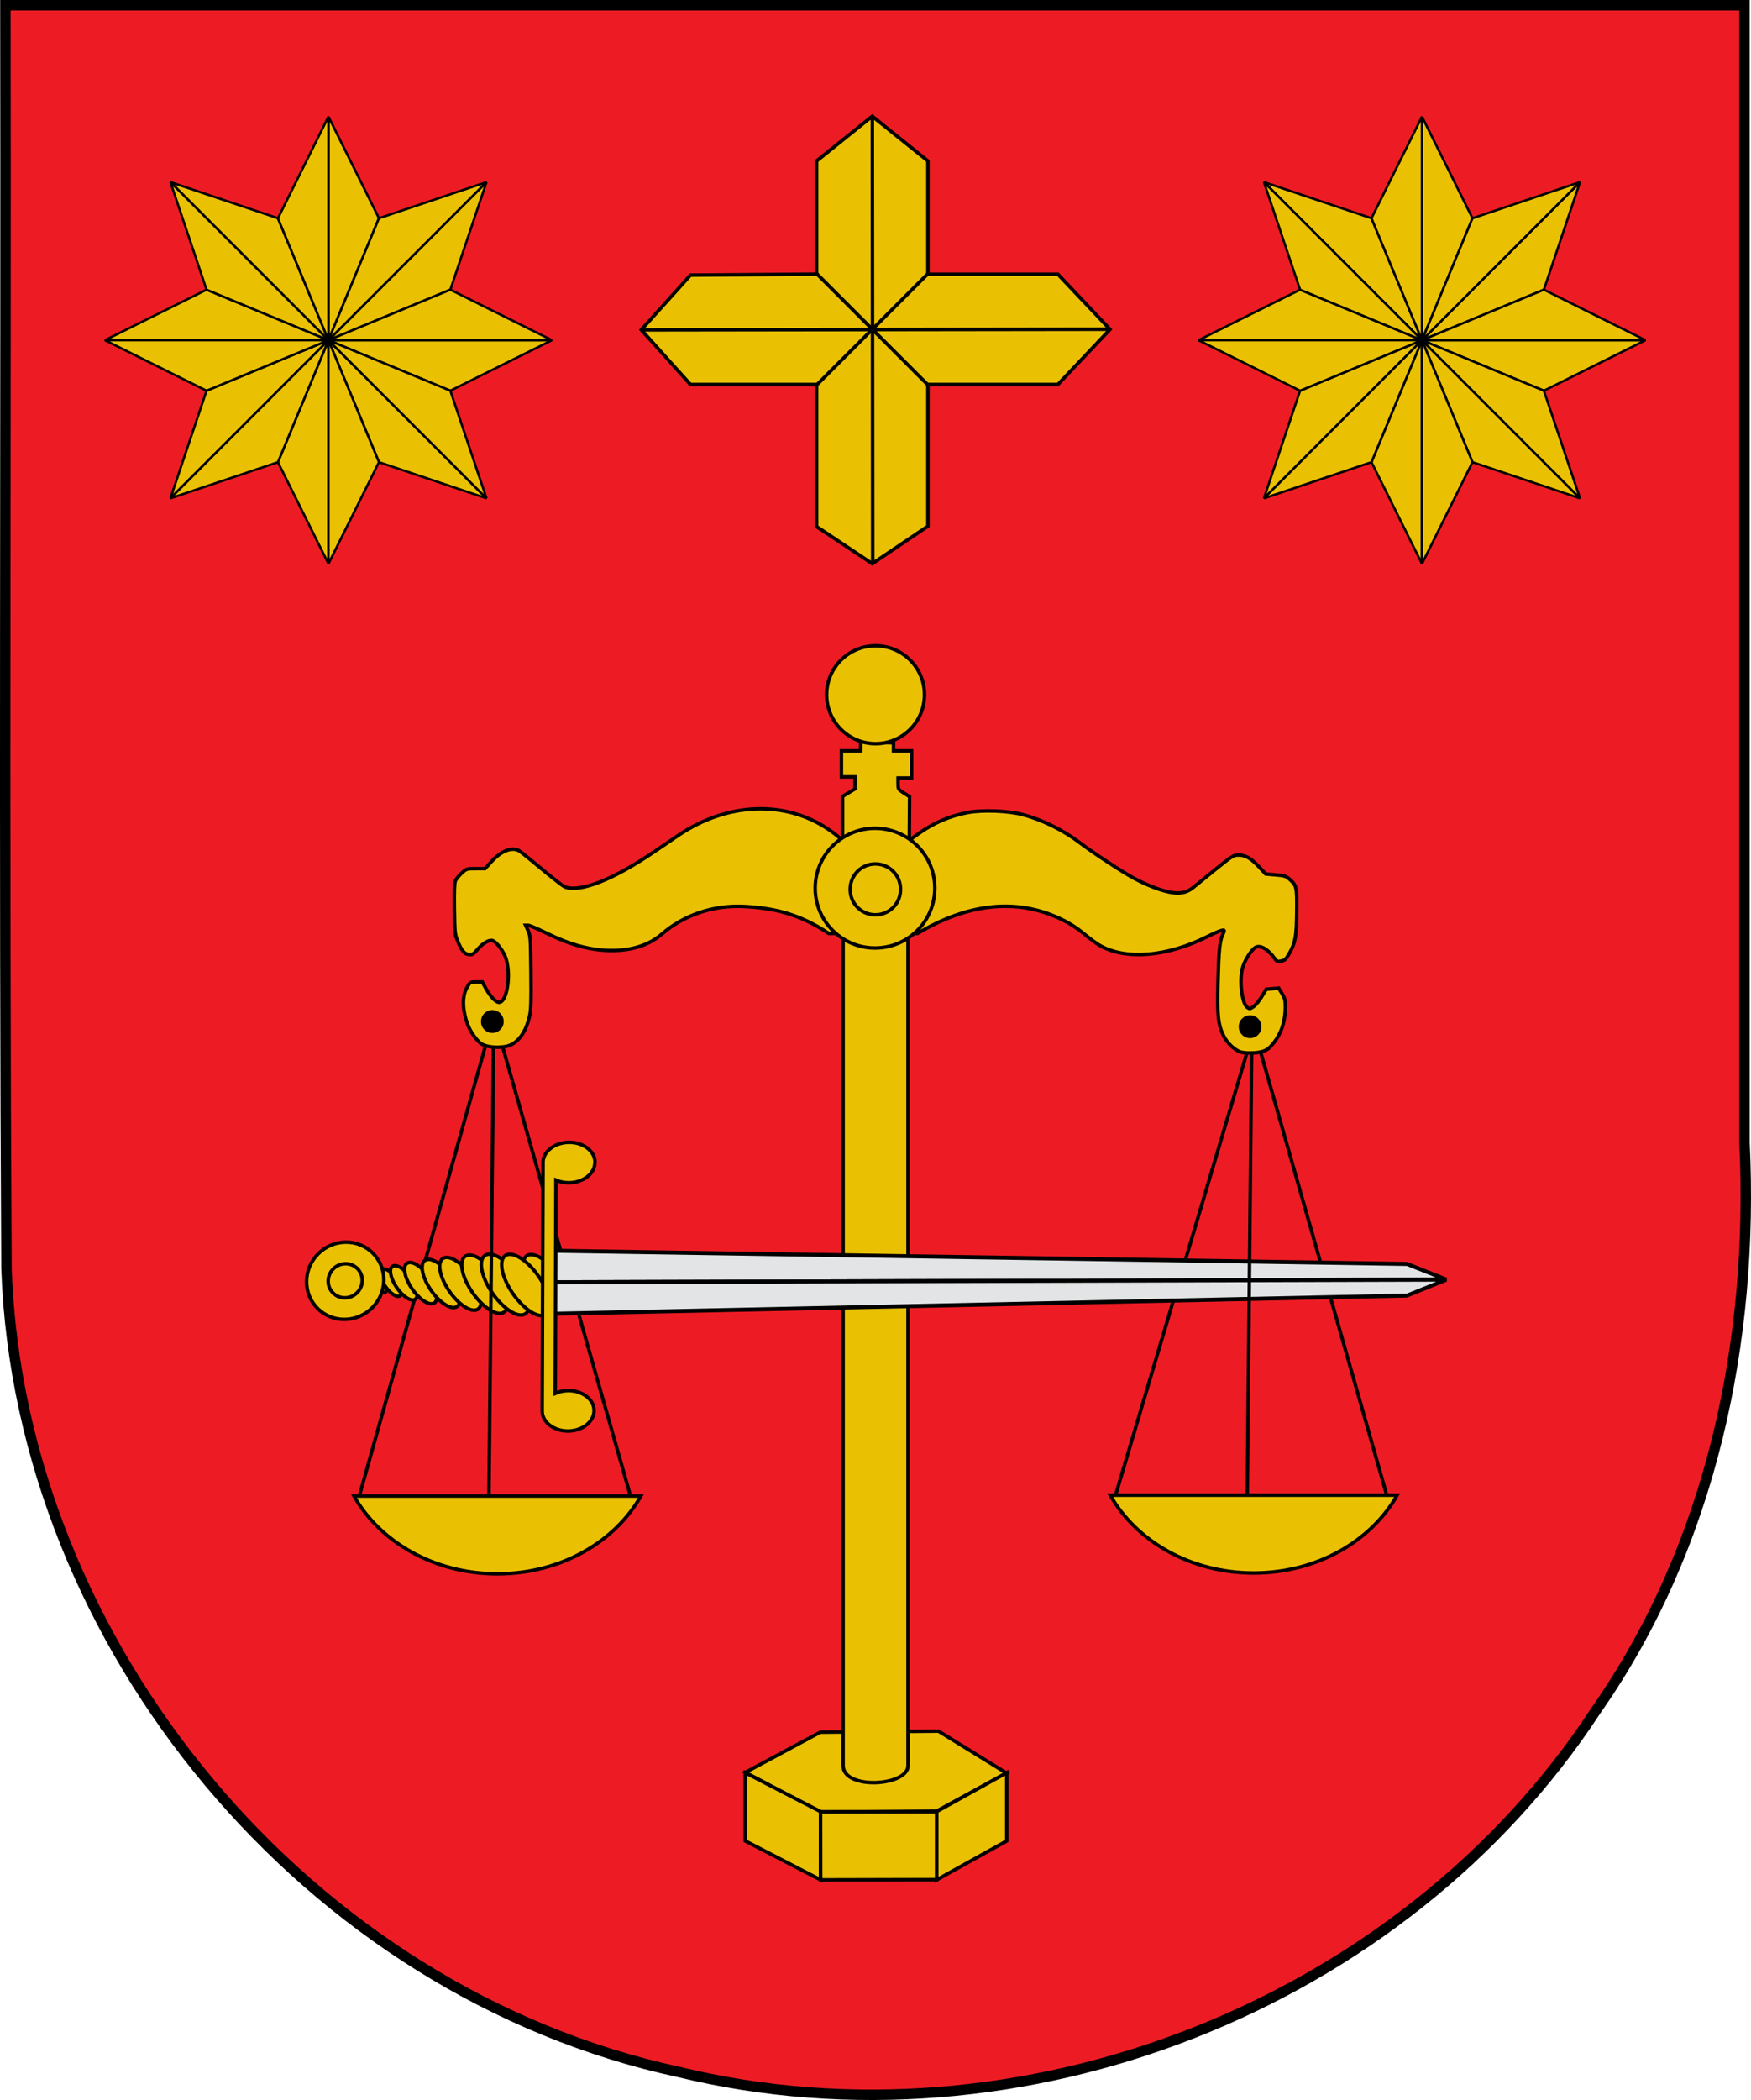 <?xml version="1.0" encoding="UTF-8" standalone="no"?>
<!-- Created with Inkscape (http://www.inkscape.org/) -->
<svg
   xmlns:dc="http://purl.org/dc/elements/1.1/"
   xmlns:cc="http://web.resource.org/cc/"
   xmlns:rdf="http://www.w3.org/1999/02/22-rdf-syntax-ns#"
   xmlns:svg="http://www.w3.org/2000/svg"
   xmlns="http://www.w3.org/2000/svg"
   xmlns:xlink="http://www.w3.org/1999/xlink"
   xmlns:sodipodi="http://sodipodi.sourceforge.net/DTD/sodipodi-0.dtd"
   xmlns:inkscape="http://www.inkscape.org/namespaces/inkscape"
   width="503"
   height="603"
   id="svg3194"
   sodipodi:version="0.32"
   inkscape:version="0.45.1"
   version="1.0"
   sodipodi:docbase="D:\Mis documentos\Mis imágenes\Banderas y Escudos\SVG"
   sodipodi:docname="Escudo de Piedramillera.svg"
   inkscape:output_extension="org.inkscape.output.svg.inkscape">
  <sodipodi:namedview
     id="base"
     pagecolor="#ffffff"
     bordercolor="#666666"
     borderopacity="1.0"
     gridtolerance="10000"
     guidetolerance="10"
     objecttolerance="10"
     inkscape:pageopacity="0.0"
     inkscape:pageshadow="2"
     inkscape:zoom="0.7835847"
     inkscape:cx="274.99985"
     inkscape:cy="380.45207"
     inkscape:document-units="px"
     inkscape:current-layer="layer5"
     inkscape:window-width="1280"
     inkscape:window-height="968"
     inkscape:window-x="-4"
     inkscape:window-y="-4"
     showguides="true"
     showgrid="false"
     inkscape:guide-bbox="true"
     height="650px"
     width="550px" />
  <defs
     id="defs3196">
    <pattern
       patternUnits="userSpaceOnUse"
       width="40"
       height="20"
       patternTransform="translate(-124.563,269.444)"
       id="pattern5422">
      <g
         style="fill:#eac102;fill-opacity:1"
         id="g5408"
         transform="translate(124.563,-269.444)">
        <path
           id="path5410"
           d="M -124.563,269.694 L -84.563,269.694 L -84.563,279.194 L -124.563,279.194 L -124.563,269.694 z "
           style="opacity:1;fill:#eac102;fill-opacity:1;fill-rule:nonzero;stroke:none;stroke-width:0.5;stroke-linecap:square;stroke-linejoin:miter;marker-start:none;stroke-miterlimit:1.5;stroke-dasharray:none;stroke-opacity:1;display:inline" />
        <path
           id="path5412"
           d="M -124.313,279.694 L -104.813,279.694 L -104.813,289.194 L -124.313,289.194 L -124.313,279.694 z "
           style="opacity:1;fill:#eac102;fill-opacity:1;fill-rule:nonzero;stroke:#000000;stroke-width:0.5;stroke-linecap:square;stroke-linejoin:miter;marker-start:none;stroke-miterlimit:1.5;stroke-dasharray:none;stroke-opacity:1;display:inline" />
        <path
           id="path5414"
           d="M -104.313,279.694 L -84.813,279.694 L -84.813,289.194 L -104.313,289.194 L -104.313,279.694 z "
           style="opacity:1;fill:#eac102;fill-opacity:1;fill-rule:nonzero;stroke:#000000;stroke-width:0.5;stroke-linecap:square;stroke-linejoin:miter;marker-start:none;stroke-miterlimit:1.5;stroke-dasharray:none;stroke-opacity:1;display:inline" />
        <path
           id="path5416"
           d="M -114.313,269.694 L -94.813,269.694 L -94.813,279.194 L -114.313,279.194 L -114.313,269.694 z "
           style="opacity:1;fill:#eac102;fill-opacity:1;fill-rule:nonzero;stroke:#000000;stroke-width:0.5;stroke-linecap:square;stroke-linejoin:miter;marker-start:none;stroke-miterlimit:1.5;stroke-dasharray:none;stroke-opacity:1;display:inline" />
        <path
           id="path5418"
           d="M -84.813,279.194 C -87.98,279.194 -91.147,279.194 -94.313,279.194 C -94.313,276.028 -94.313,272.861 -94.313,269.694 C -91.147,269.694 -87.98,269.694 -84.813,269.694"
           style="opacity:1;fill:#eac102;fill-opacity:1;fill-rule:nonzero;stroke:#000000;stroke-width:0.5;stroke-linecap:square;stroke-linejoin:miter;marker-start:none;stroke-miterlimit:1.5;stroke-dasharray:none;stroke-opacity:1;display:inline" />
        <path
           sodipodi:nodetypes="cccc"
           id="path5420"
           d="M -124.313,269.694 L -114.813,269.694 L -114.813,279.194 L -124.313,279.194"
           style="opacity:1;fill:#eac102;fill-opacity:1;fill-rule:nonzero;stroke:#000000;stroke-width:0.5;stroke-linecap:square;stroke-linejoin:miter;marker-start:none;stroke-miterlimit:1.5;stroke-dasharray:none;stroke-opacity:1;display:inline" />
      </g>
    </pattern>
    <pattern
       inkscape:collect="always"
       xlink:href="#pattern24472"
       id="pattern24485"
       patternTransform="matrix(0.675,0,0,1,3.1640625e-5,-2.8710938e-5)" />
    <pattern
       patternUnits="userSpaceOnUse"
       width="65.215"
       height="13.437"
       patternTransform="translate(-933.825,889.866)"
       id="pattern18333">
      <g
         style="fill:#c8c4b7;fill-opacity:1"
         id="g18321"
         transform="matrix(0.688,0,0,0.332,499.878,-497.242)">
        <rect
           style="fill:#c8c4b7;fill-opacity:1;fill-rule:evenodd;stroke:none;stroke-width:0.978;stroke-miterlimit:4;stroke-dasharray:none;stroke-opacity:1"
           id="rect18323"
           width="94.812"
           height="40.505"
           x="-726.738"
           y="1498.863"
           ry="0.193" />
        <g
           style="fill:#c8c4b7;fill-opacity:1"
           transform="matrix(0.248,0,0,0.248,-375.148,1126.891)"
           id="g18325">
          <rect
             ry="0.221"
             y="1505.757"
             x="-1418.737"
             height="78.198"
             width="189.91"
             id="rect18327"
             style="fill:#c8c4b7;fill-opacity:1;fill-rule:evenodd;stroke:#000000;stroke-width:1;stroke-miterlimit:4;stroke-dasharray:none;stroke-opacity:1" />
          <rect
             ry="0.221"
             y="1505.757"
             x="-1228.828"
             height="78.198"
             width="189.91"
             id="rect18329"
             style="fill:#c8c4b7;fill-opacity:1;fill-rule:evenodd;stroke:#000000;stroke-width:1;stroke-miterlimit:4;stroke-dasharray:none;stroke-opacity:1" />
          <rect
             ry="0.221"
             y="1583.955"
             x="-1323.783"
             height="78.198"
             width="189.91"
             id="rect18331"
             style="fill:#c8c4b7;fill-opacity:1;fill-rule:evenodd;stroke:#000000;stroke-width:1;stroke-miterlimit:4;stroke-dasharray:none;stroke-opacity:1" />
        </g>
      </g>
    </pattern>
    <linearGradient
       id="linearGradient4476">
      <stop
         offset="0"
         style="stop-color:#403800;stop-opacity:1;"
         id="stop4478" />
      <stop
         offset="0.5"
         style="stop-color:#c8af00;stop-opacity:1;"
         id="stop3321" />
      <stop
         offset="1"
         style="stop-color:#403900;stop-opacity:1;"
         id="stop4480" />
    </linearGradient>
    <clipPath
       id="id39">
      <path
         d="M 14684500,13624900 C 14684500,13624900 14440720,14050650 14009580,14218200 C 13578450,14385830 13448790,14437740 12880410,14310160 C 12312110,14182620 12296220,14073300 12079230,14058780 C 11862280,14044290 11832040,14013830 11832040,14013830 L 11838070,13976660 C 12328090,13650420 12854820,13458600 13444350,13353540 C 13834380,13284010 14126160,13534440 14489650,13581370 C 14600110,13595630 14684500,13624900 14684500,13624900 z "
         id="path19701" />
    </clipPath>
    <clipPath
       id="id38">
      <path
         d="M 14684500,13624900 C 14684500,13624900 14440720,14050650 14009580,14218200 C 13578450,14385830 13448790,14437740 12880410,14310160 C 12312110,14182620 12296220,14073300 12079230,14058780 C 11862280,14044290 11832040,14013830 11832040,14013830 L 11838070,13976660 C 12328090,13650420 12854820,13458600 13444350,13353540 C 13834380,13284010 14126160,13534440 14489650,13581370 C 14600110,13595630 14684500,13624900 14684500,13624900 z "
         id="path19698" />
    </clipPath>
    <clipPath
       id="id37">
      <path
         d="M 14450300,12388500 C 14777910,12129250 15496290,12313860 15884390,12180350 C 16009310,12137370 16190630,12078500 16190630,12078500 C 16190630,12078500 16156820,12468470 15828080,12812580 C 15499350,13156730 15153600,13414340 14723540,13482840 C 14293530,13551290 14137590,13458470 13893930,13458990 C 13650320,13459510 13127480,13474290 13127480,13474290 C 13144150,13345330 13482450,13186080 13567310,13087330 C 13811740,12802780 14155940,12621440 14450300,12388500 z "
         id="path19695" />
    </clipPath>
    <clipPath
       id="id36">
      <path
         d="M 14450300,12388500 C 14777910,12129250 15496290,12313860 15884390,12180350 C 16009310,12137370 16190630,12078500 16190630,12078500 C 16190630,12078500 16156820,12468470 15828080,12812580 C 15499350,13156730 15153600,13414340 14723540,13482840 C 14293530,13551290 14137590,13458470 13893930,13458990 C 13650320,13459510 13127480,13474290 13127480,13474290 C 13144150,13345330 13482450,13186080 13567310,13087330 C 13811740,12802780 14155940,12621440 14450300,12388500 z "
         id="path19692" />
    </clipPath>
    <clipPath
       id="id35">
      <path
         d="M 13692900,11728500 C 13692900,11728500 13262030,11754150 12961940,12027490 C 12661940,12300740 12570400,12382340 12449910,12878270 C 12329290,13374200 12409330,13429240 12336400,13605210 C 12263340,13781180 12303490,14017820 12303490,14017820 L 12492950,13824450 L 12673490,13615910 C 12673490,13615910 13309290,12963220 13424310,12807880 C 13630960,12528660 13546910,12202080 13651370,11898400 C 13683120,11806100 13692900,11728500 13692900,11728500 z "
         id="path19689" />
    </clipPath>
    <clipPath
       id="id34">
      <path
         d="M 13692900,11728500 C 13692900,11728500 13262030,11754150 12961940,12027490 C 12661940,12300740 12570400,12382340 12449910,12878270 C 12329290,13374200 12409330,13429240 12336400,13605210 C 12263340,13781180 12303490,14017820 12303490,14017820 L 12492950,13824450 L 12673490,13615910 C 12673490,13615910 13309290,12963220 13424310,12807880 C 13630960,12528660 13546910,12202080 13651370,11898400 C 13683120,11806100 13692900,11728500 13692900,11728500 z "
         id="path19686" />
    </clipPath>
    <clipPath
       id="id33">
      <path
         d="M 11216900,2958840 C 11216900,2958840 11343980,2922570 11470720,2751590 C 11597370,2580690 11761590,2407690 11989340,2333050 C 12217190,2258330 12359520,2228420 12624060,2249950 C 12888740,2271600 13084060,2246040 13084060,2246040 C 13084060,2246040 13025130,2293050 12895460,2489590 C 12765750,2686230 12500860,2897690 12228470,2989350 C 11955960,3081180 11770760,3066050 11585440,3050970 C 11400280,3035930 11216900,2958840 11216900,2958840 z "
         id="path19683" />
    </clipPath>
    <clipPath
       id="id32">
      <path
         d="M 11216900,2958840 C 11216900,2958840 11343980,2922570 11470720,2751590 C 11597370,2580690 11761590,2407690 11989340,2333050 C 12217190,2258330 12359520,2228420 12624060,2249950 C 12888740,2271600 13084060,2246040 13084060,2246040 C 13084060,2246040 13025130,2293050 12895460,2489590 C 12765750,2686230 12500860,2897690 12228470,2989350 C 11955960,3081180 11770760,3066050 11585440,3050970 C 11400280,3035930 11216900,2958840 11216900,2958840 z "
         id="path19680" />
    </clipPath>
    <clipPath
       id="id31">
      <path
         d="M 10942800,1832570 C 10942800,1832570 11069800,1869180 11268180,1791660 C 11466510,1713970 11697890,1654540 11930600,1711950 C 12163220,1769490 12299740,1819680 12512420,1978200 C 12725140,2136760 12904130,2218660 12904130,2218660 C 12904130,2218660 12829220,2227260 12614640,2325020 C 12400070,2422860 12062930,2461490 11783310,2394760 C 11503690,2328020 11354850,2216990 11205970,2106080 C 11057000,1995130 10942800,1832570 10942800,1832570 z "
         id="path19677" />
    </clipPath>
    <clipPath
       id="id30">
      <path
         d="M 10942800,1832570 C 10942800,1832570 11069800,1869180 11268180,1791660 C 11466510,1713970 11697890,1654540 11930600,1711950 C 12163220,1769490 12299740,1819680 12512420,1978200 C 12725140,2136760 12904130,2218660 12904130,2218660 C 12904130,2218660 12829220,2227260 12614640,2325020 C 12400070,2422860 12062930,2461490 11783310,2394760 C 11503690,2328020 11354850,2216990 11205970,2106080 C 11057000,1995130 10942800,1832570 10942800,1832570 z "
         id="path19674" />
    </clipPath>
    <clipPath
       id="id29">
      <path
         d="M 16131400,10733900 C 16493300,10524930 17177130,10811850 17580570,10736090 C 17710360,10711680 17898400,10679760 17898400,10679760 C 17898400,10679760 17808020,11060650 17432590,11353410 C 17057160,11646220 16677510,11850890 16242070,11856220 C 15806670,11861540 15665890,11747070 15424780,11712220 C 15183670,11677330 14841280,11936100 14841280,11936100 C 14876600,11810920 15057490,11382460 15155800,11297120 C 15439210,11051070 15806200,10921640 16131400,10733900 z "
         id="path19671" />
    </clipPath>
    <clipPath
       id="id28">
      <path
         d="M 16131400,10733900 C 16493300,10524930 17177130,10811850 17580570,10736090 C 17710360,10711680 17898400,10679760 17898400,10679760 C 17898400,10679760 17808020,11060650 17432590,11353410 C 17057160,11646220 16677510,11850890 16242070,11856220 C 15806670,11861540 15665890,11747070 15424780,11712220 C 15183670,11677330 14841280,11936100 14841280,11936100 C 14876600,11810920 15057490,11382460 15155800,11297120 C 15439210,11051070 15806200,10921640 16131400,10733900 z "
         id="path19668" />
    </clipPath>
    <clipPath
       id="id27">
      <path
         d="M 17887700,5978240 C 17887700,5978240 17888990,6904050 17620740,7339640 C 17352490,7775200 16983390,8024940 16713930,8236960 C 16444560,8448980 16244120,8612140 16244120,8612140 C 16244120,8612140 16218270,8082830 16362410,7610700 C 16506600,7138580 16710270,6943840 16986750,6740500 C 17263230,6537200 17467730,6334510 17588950,6243110 C 17710130,6151750 17887700,5978240 17887700,5978240 z "
         id="path19665" />
    </clipPath>
    <clipPath
       id="id26">
      <path
         d="M 17887700,5978240 C 17887700,5978240 17888990,6904050 17620740,7339640 C 17352490,7775200 16983390,8024940 16713930,8236960 C 16444560,8448980 16244120,8612140 16244120,8612140 C 16244120,8612140 16218270,8082830 16362410,7610700 C 16506600,7138580 16710270,6943840 16986750,6740500 C 17263230,6537200 17467730,6334510 17588950,6243110 C 17710130,6151750 17887700,5978240 17887700,5978240 z "
         id="path19662" />
    </clipPath>
    <clipPath
       id="id25">
      <path
         d="M 16911800,4552070 C 17345390,5195780 17459330,5991940 16999470,6647940 C 16741120,7016330 16428070,7174810 16365090,7270590 C 16302070,7366330 16252780,7413080 16252780,7413080 C 16252780,7413080 16069270,6920800 16119500,6571450 C 16169690,6222050 16299440,5856280 16466840,5457210 C 16634290,5058180 16733030,4904090 16787780,4768690 C 16842570,4633240 16911800,4552070 16911800,4552070 z "
         id="path19659" />
    </clipPath>
    <clipPath
       id="id24">
      <path
         d="M 16911800,4552070 C 17345390,5195780 17459330,5991940 16999470,6647940 C 16741120,7016330 16428070,7174810 16365090,7270590 C 16302070,7366330 16252780,7413080 16252780,7413080 C 16252780,7413080 16069270,6920800 16119500,6571450 C 16169690,6222050 16299440,5856280 16466840,5457210 C 16634290,5058180 16733030,4904090 16787780,4768690 C 16842570,4633240 16911800,4552070 16911800,4552070 z "
         id="path19656" />
    </clipPath>
    <clipPath
       id="id23">
      <path
         d="M 13618500,13165000 C 13618500,13165000 13805810,12765500 13672690,12491780 C 13539580,12218050 13341760,12063480 13349470,11467820 C 13357180,10870650 13447350,10464360 13763330,9899680 C 13842900,10347570 14249000,10667060 14353770,11133760 C 14426910,11459480 14354710,11848070 14303060,12103190 C 14251450,12358270 14197480,12646940 14197480,12646940 L 14020120,12926900 L 13761260,13161740 L 13618500,13165000 z "
         id="path19653" />
    </clipPath>
    <clipPath
       id="id22">
      <path
         d="M 13618500,13165000 C 13618500,13165000 13805810,12765500 13672690,12491780 C 13539580,12218050 13341760,12063480 13349470,11467820 C 13357180,10870650 13447350,10464360 13763330,9899680 C 13842900,10347570 14249000,10667060 14353770,11133760 C 14426910,11459480 14354710,11848070 14303060,12103190 C 14251450,12358270 14197480,12646940 14197480,12646940 L 14020120,12926900 L 13761260,13161740 L 13618500,13165000 z "
         id="path19650" />
    </clipPath>
    <clipPath
       id="id21">
      <path
         d="M 14636800,8617900 C 14636800,8617900 14385650,9019550 14363250,9378490 C 14340890,9737470 14358680,10016090 14444370,10272150 C 14638910,10853640 14843450,11133980 14920430,11806220 L 15473780,10842030 C 15577120,10440810 15364140,9664670 15147630,9293150 C 14931200,8921620 14636800,8617900 14636800,8617900 z "
         id="path19647" />
    </clipPath>
    <clipPath
       id="id20">
      <path
         d="M 14636800,8617900 C 14636800,8617900 14385650,9019550 14363250,9378490 C 14340890,9737470 14358680,10016090 14444370,10272150 C 14638910,10853640 14843450,11133980 14920430,11806220 L 15473780,10842030 C 15577120,10440810 15364140,9664670 15147630,9293150 C 14931200,8921620 14636800,8617900 14636800,8617900 z "
         id="path19644" />
    </clipPath>
    <clipPath
       id="id19">
      <path
         d="M 16890700,8377910 C 17051130,8942290 17125050,9845500 16795330,10364410 C 16616980,10645140 16241680,11040220 16241680,11040220 L 15958610,11235260 L 15003810,11419950 C 15003810,11419950 15606050,10073760 15963870,9583720 C 16246550,9196630 16555640,8723440 16890700,8377910 z "
         id="path19641" />
    </clipPath>
    <clipPath
       id="id18">
      <path
         d="M 16890700,8377910 C 17051130,8942290 17125050,9845500 16795330,10364410 C 16616980,10645140 16241680,11040220 16241680,11040220 L 15958610,11235260 L 15003810,11419950 C 15003810,11419950 15606050,10073760 15963870,9583720 C 16246550,9196630 16555640,8723440 16890700,8377910 z "
         id="path19638" />
    </clipPath>
    <clipPath
       id="id17">
      <path
         d="M 14817100,7359190 C 14817100,7359190 14642160,7744560 14622560,8108780 C 14602910,8472960 14617520,8681280 14798320,8973570 C 14979160,9265900 15078200,9394690 15304230,9636270 C 15530230,9877810 15634050,10047200 15634050,10047200 C 15634050,10047200 15922410,9912400 15899710,9442510 C 15877050,8972580 15772410,8747930 15509160,8323420 C 15245990,7899000 15032280,7786500 14933280,7657670 C 14834250,7528890 14817100,7359190 14817100,7359190 z "
         id="path19635" />
    </clipPath>
    <clipPath
       id="id16">
      <path
         d="M 14817100,7359190 C 14817100,7359190 14642160,7744560 14622560,8108780 C 14602910,8472960 14617520,8681280 14798320,8973570 C 14979160,9265900 15078200,9394690 15304230,9636270 C 15530230,9877810 15634050,10047200 15634050,10047200 C 15634050,10047200 15922410,9912400 15899710,9442510 C 15877050,8972580 15772410,8747930 15509160,8323420 C 15245990,7899000 15032280,7786500 14933280,7657670 C 14834250,7528890 14817100,7359190 14817100,7359190 z "
         id="path19632" />
    </clipPath>
    <clipPath
       id="id15">
      <path
         d="M 14778300,5948840 C 14778300,5948840 14744050,6582620 14863040,6978300 C 14982060,7373980 15020010,7603400 15258890,7816880 C 15497670,8030360 15592570,8094900 15840580,8240620 C 16088580,8386290 16176460,8311900 16311900,8459600 C 16447340,8607330 16408400,8576220 16408400,8576220 C 16408400,8576220 16456260,8159920 16268950,7694580 C 16081650,7229290 16018230,6996390 15541050,6629930 C 15063870,6263480 14778300,5948840 14778300,5948840 z "
         id="path19629" />
    </clipPath>
    <clipPath
       id="id14">
      <path
         d="M 14778300,5948840 C 14778300,5948840 14744050,6582620 14863040,6978300 C 14982060,7373980 15020010,7603400 15258890,7816880 C 15497670,8030360 15592570,8094900 15840580,8240620 C 16088580,8386290 16176460,8311900 16311900,8459600 C 16447340,8607330 16408400,8576220 16408400,8576220 C 16408400,8576220 16456260,8159920 16268950,7694580 C 16081650,7229290 16018230,6996390 15541050,6629930 C 15063870,6263480 14778300,5948840 14778300,5948840 z "
         id="path19626" />
    </clipPath>
    <clipPath
       id="id13">
      <path
         d="M 15415100,2266750 C 15415100,2266750 15072500,3067250 15040750,3598120 C 15009000,4128940 15121780,4606430 15384170,5019470 C 15646520,5432590 15990630,5524080 16064380,5797370 C 16138090,6070620 16184830,6344820 16184830,6344820 C 16184830,6344820 16436200,5568890 16450110,4989950 C 16464070,4411040 16475700,4097140 16285080,3557340 C 16094500,3017540 15910080,2839770 15741730,2656110 C 15573330,2472360 15415100,2266750 15415100,2266750 z "
         id="path19623" />
    </clipPath>
    <clipPath
       id="id12">
      <path
         d="M 15415100,2266750 C 15415100,2266750 15072500,3067250 15040750,3598120 C 15009000,4128940 15121780,4606430 15384170,5019470 C 15646520,5432590 15990630,5524080 16064380,5797370 C 16138090,6070620 16184830,6344820 16184830,6344820 C 16184830,6344820 16436200,5568890 16450110,4989950 C 16464070,4411040 16475700,4097140 16285080,3557340 C 16094500,3017540 15910080,2839770 15741730,2656110 C 15573330,2472360 15415100,2266750 15415100,2266750 z "
         id="path19620" />
    </clipPath>
    <clipPath
       id="id11">
      <path
         d="M 12394500,3395680 C 12394500,3395680 12811850,3944420 13034430,4022580 C 13256980,4100790 13528460,4187810 13791840,4105950 C 14055180,4024090 14274840,3982840 14458190,3975320 C 14641440,3967880 14933340,4076680 14933340,4076680 C 14933340,4076680 14623180,3565160 14279880,3435210 C 13444760,3119120 13136060,3552010 12394500,3395680 z "
         id="path19617" />
    </clipPath>
    <clipPath
       id="id10">
      <path
         d="M 12394500,3395680 C 12394500,3395680 12811850,3944420 13034430,4022580 C 13256980,4100790 13528460,4187810 13791840,4105950 C 14055180,4024090 14274840,3982840 14458190,3975320 C 14641440,3967880 14933340,4076680 14933340,4076680 C 14933340,4076680 14623180,3565160 14279880,3435210 C 13444760,3119120 13136060,3552010 12394500,3395680 z "
         id="path19614" />
    </clipPath>
    <clipPath
       id="id9">
      <path
         d="M 13855800,1063560 C 13855800,1063560 14144730,1236390 14395840,1520260 C 14646900,1804080 15009320,2125850 14902180,2599900 C 14794960,3074000 14653620,3080320 14614760,3339730 C 14575910,3599150 14626830,3770220 14626830,3770220 C 14626830,3770220 14383000,3523520 14206080,3269900 C 14029190,3016290 13814960,2784680 13855160,2317540 C 13895350,1850360 13925940,1717060 13919990,1487000 C 13914050,1256930 13855800,1063560 13855800,1063560 z "
         id="path19611" />
    </clipPath>
    <clipPath
       id="id8">
      <path
         d="M 13855800,1063560 C 13855800,1063560 14144730,1236390 14395840,1520260 C 14646900,1804080 15009320,2125850 14902180,2599900 C 14794960,3074000 14653620,3080320 14614760,3339730 C 14575910,3599150 14626830,3770220 14626830,3770220 C 14626830,3770220 14383000,3523520 14206080,3269900 C 14029190,3016290 13814960,2784680 13855160,2317540 C 13895350,1850360 13925940,1717060 13919990,1487000 C 13914050,1256930 13855800,1063560 13855800,1063560 z "
         id="path19608" />
    </clipPath>
    <clipPath
       id="id7">
      <path
         d="M 12245000,694180 C 12245000,694180 12263490,790010 12381440,894380 C 12499470,998800 12616520,1131070 12656750,1303380 C 12696940,1475740 12709610,1582390 12676310,1775590 C 12642970,1968740 12649000,2114030 12649000,2114030 C 12649000,2114030 12618150,2067620 12481420,1959330 C 12344650,1851050 12205760,1642340 12155920,1435950 C 12106030,1229640 12129340,1094410 12152690,959180 C 12176040,823950 12245000,694180 12245000,694180 z "
         id="path19605" />
    </clipPath>
    <clipPath
       id="id6">
      <path
         d="M 12245000,694180 C 12245000,694180 12263490,790010 12381440,894380 C 12499470,998800 12616520,1131070 12656750,1303380 C 12696940,1475740 12709610,1582390 12676310,1775590 C 12642970,1968740 12649000,2114030 12649000,2114030 C 12649000,2114030 12618150,2067620 12481420,1959330 C 12344650,1851050 12205760,1642340 12155920,1435950 C 12106030,1229640 12129340,1094410 12152690,959180 C 12176040,823950 12245000,694180 12245000,694180 z "
         id="path19602" />
    </clipPath>
    <clipPath
       id="id5">
      <path
         d="M 13581500,896020 C 13581500,896020 13507750,1005420 13521230,1217530 C 13534760,1429720 13520850,1667650 13394930,1871110 C 13269010,2074540 13179400,2188840 12963110,2342420 C 12746770,2496000 12613910,2641020 12613910,2641020 C 12613910,2641020 12628560,2567290 12600770,2333610 C 12572990,2099930 12639030,1767900 12788160,1522660 C 12937260,1277430 13088640,1169960 13240060,1062440 C 13391520,954890 13581500,896020 13581500,896020 z "
         id="path19599" />
    </clipPath>
    <clipPath
       id="id4">
      <path
         d="M 13581500,896020 C 13581500,896020 13507750,1005420 13521230,1217530 C 13534760,1429720 13520850,1667650 13394930,1871110 C 13269010,2074540 13179400,2188840 12963110,2342420 C 12746770,2496000 12613910,2641020 12613910,2641020 C 12613910,2641020 12628560,2567290 12600770,2333610 C 12572990,2099930 12639030,1767900 12788160,1522660 C 12937260,1277430 13088640,1169960 13240060,1062440 C 13391520,954890 13581500,896020 13581500,896020 z "
         id="path19596" />
    </clipPath>
    <clipPath
       id="id3">
      <path
         d="M 17905000,7712850 C 18073520,8364410 17965740,9360050 17380990,9792250 C 17019130,10059750 16677260,10107020 16376780,10183810 C 16076350,10260640 15880690,10357280 15880690,10357280 C 15880690,10357280 15826240,10281910 15860480,10024640 C 15894730,9767370 16336720,9229590 16750100,8823770 C 17163530,8417910 17586690,8075310 17705930,7942530 C 17825130,7809750 17905000,7712850 17905000,7712850 z "
         id="path19593" />
    </clipPath>
    <clipPath
       id="id2">
      <path
         d="M 17905000,7712850 C 18073520,8364410 17965740,9360050 17380990,9792250 C 17019130,10059750 16677260,10107020 16376780,10183810 C 16076350,10260640 15880690,10357280 15880690,10357280 C 15880690,10357280 15826240,10281910 15860480,10024640 C 15894730,9767370 16336720,9229590 16750100,8823770 C 17163530,8417910 17586690,8075310 17705930,7942530 C 17825130,7809750 17905000,7712850 17905000,7712850 z "
         id="path19590" />
    </clipPath>
    <clipPath
       id="id1">
      <path
         d="M 14186300,5152250 C 14186300,5152250 14378820,5683670 14655820,5960100 C 14932770,6236530 15134550,6393980 15317940,6457620 C 15501320,6521220 15561370,6529000 15786290,6564360 C 16011200,6599730 16324300,6799880 16324300,6799880 C 16324300,6799880 16231080,6355950 16039160,6146210 C 15847240,5936430 15696860,5756210 15255950,5542640 C 14815080,5329070 14716770,5332170 14507150,5292460 C 14297530,5252800 14186300,5152250 14186300,5152250 z "
         id="path19587" />
    </clipPath>
    <clipPath
       id="id0">
      <path
         d="M 14186300,5152250 C 14186300,5152250 14378820,5683670 14655820,5960100 C 14932770,6236530 15134550,6393980 15317940,6457620 C 15501320,6521220 15561370,6529000 15786290,6564360 C 16011200,6599730 16324300,6799880 16324300,6799880 C 16324300,6799880 16231080,6355950 16039160,6146210 C 15847240,5936430 15696860,5756210 15255950,5542640 C 14815080,5329070 14716770,5332170 14507150,5292460 C 14297530,5252800 14186300,5152250 14186300,5152250 z "
         id="path19584" />
    </clipPath>
    <linearGradient
       id="linearGradient8135">
      <stop
         offset="0"
         style="stop-color:#5d070b;stop-opacity:1;"
         id="stop8137" />
      <stop
         offset="0.5"
         style="stop-color:#ed1c24;stop-opacity:1;"
         id="stop8139" />
      <stop
         offset="1"
         style="stop-color:#5d070a;stop-opacity:1;"
         id="stop8141" />
    </linearGradient>
    <linearGradient
       id="linearGradient2401"
       gradientUnits="userSpaceOnUse"
       inkscape:collect="always"
       x1="-418.389"
       x2="-136.183"
       xlink:href="#linearGradient8135"
       gradientTransform="matrix(1.177,0,0,1.177,657.882,-479.552)"
       y1="700.106"
       y2="700.106" />
    <pattern
       patternUnits="userSpaceOnUse"
       width="74.758"
       height="13.263"
       patternTransform="matrix(0.675,0,0,1,-1429.367,1060.852)"
       id="pattern24472">
      <g
         style="fill:#e3e4e5;fill-opacity:1"
         id="g23491"
         transform="matrix(0.788,0,0,0.327,573.019,-490.782)">
        <rect
           style="fill:#e3e4e5;fill-opacity:1;fill-rule:evenodd;stroke:none;stroke-width:0.978;stroke-miterlimit:4;stroke-dasharray:none;stroke-opacity:1"
           id="rect23493"
           width="94.812"
           height="40.505"
           x="-726.738"
           y="1498.863"
           ry="0.193" />
        <g
           style="fill:#e3e4e5;fill-opacity:1"
           transform="matrix(0.248,0,0,0.248,-375.148,1126.891)"
           id="g23495">
          <rect
             ry="0.221"
             y="1505.757"
             x="-1418.737"
             height="78.198"
             width="189.91"
             id="rect23497"
             style="fill:#e3e4e5;fill-opacity:1;fill-rule:evenodd;stroke:#000000;stroke-width:1;stroke-miterlimit:4;stroke-dasharray:none;stroke-opacity:1" />
          <rect
             ry="0.221"
             y="1505.757"
             x="-1228.828"
             height="78.198"
             width="189.91"
             id="rect23499"
             style="fill:#e3e4e5;fill-opacity:1;fill-rule:evenodd;stroke:#000000;stroke-width:1;stroke-miterlimit:4;stroke-dasharray:none;stroke-opacity:1" />
          <rect
             ry="0.221"
             y="1583.955"
             x="-1323.783"
             height="78.198"
             width="189.91"
             id="rect23501"
             style="fill:#e3e4e5;fill-opacity:1;fill-rule:evenodd;stroke:#000000;stroke-width:1;stroke-miterlimit:4;stroke-dasharray:none;stroke-opacity:1" />
        </g>
      </g>
    </pattern>
    <pattern
       patternUnits="userSpaceOnUse"
       width="50.451"
       height="13.263"
       patternTransform="translate(-1429.367,1060.852)"
       id="pattern24482">
      <rect
         id="rect24480"
         y="0"
         x="0"
         height="13.263"
         width="50.451"
         style="fill:url(#pattern24485);stroke:none" />
    </pattern>
  </defs>
  <g
     style="display:inline"
     id="layer3"
     inkscape:groupmode="layer"
     transform="translate(-81.429,-36.36)"
     inkscape:label="Timbre">
    <path
       style="color:#000000;fill:none;fill-opacity:1;fill-rule:evenodd;stroke:none;stroke-width:1;stroke-linecap:butt;stroke-linejoin:miter;marker:none;marker-start:none;marker-mid:none;marker-end:none;stroke-miterlimit:4;stroke-dasharray:none;stroke-dashoffset:0;stroke-opacity:1;visibility:visible;display:inline;overflow:visible;enable-background:accumulate"
       id="path4560"
       d="M 83.48,-25.97 C 83.684,94.775 83.069,215.533 83.792,336.269 C 87.639,444.626 170.58,543.595 276.492,566.479 C 374.475,590.349 484.164,547.452 539.47,462.858 C 572.592,415.547 584.79,356.997 582.058,300.005 C 582.058,191.347 582.058,82.688 582.058,-25.97 C 415.866,-25.97 249.673,-25.97 83.48,-25.97 z " />
  </g>
  <g
     inkscape:label="Escudo"
     style="display:inline"
     id="layer1"
     transform="translate(-81.429,-36.36)"
     inkscape:groupmode="layer">
    <path
       style="color:#000000;fill:#ed1c24;fill-opacity:1;fill-rule:evenodd;stroke:none;stroke-width:3;stroke-linecap:butt;stroke-linejoin:miter;marker:none;marker-start:none;marker-mid:none;marker-end:none;stroke-miterlimit:4;stroke-dasharray:none;stroke-dashoffset:0;stroke-opacity:1;visibility:visible;display:inline;overflow:visible;enable-background:accumulate"
       d="M 82.98,37.86 C 83.185,158.806 82.568,279.766 83.293,400.703 C 87.148,509.241 170.254,608.376 276.379,631.297 C 374.558,655.207 484.468,612.239 539.883,527.503 C 573.072,480.114 585.294,421.466 582.558,364.379 C 582.558,255.539 582.558,146.699 582.558,37.86 C 416.032,37.86 249.506,37.86 82.98,37.86 z "
       id="path2894" />
  </g>
  <g
     inkscape:label="Piezas"
     style="display:inline"
     id="layer4"
     transform="translate(-25,-113)"
     inkscape:groupmode="layer" />
  <g
     inkscape:label="Muebles"
     style="display:inline"
     id="layer5"
     transform="translate(-25,-113)"
     inkscape:groupmode="layer">
    <g
       id="g4922"
       transform="translate(1.6529981e-2,8)">
      <g
         transform="matrix(0.178,0,0,0.178,178.075,411.582)"
         id="g5380"
         style="stroke:#000000;stroke-width:5.625;stroke-miterlimit:4;stroke-dasharray:none;stroke-opacity:1">
        <path
           style="fill:#eac102;fill-opacity:1;stroke:#000000;stroke-width:5.625;stroke-miterlimit:4;stroke-dasharray:none;stroke-opacity:1"
           d="M 463.846,1071.897 L 654.498,1070.214 L 764.22,1137.909 L 651.608,1199.214 L 463.388,1200.677 L 342.821,1136.792 L 463.846,1071.897 z "
           id="rect4407"
           sodipodi:nodetypes="ccccccc" />
        <path
           style="fill:#eac102;fill-opacity:1;stroke:#000000;stroke-width:5.625;stroke-miterlimit:4;stroke-dasharray:none;stroke-opacity:1"
           d="M 342.663,1137.309 L 464.218,1200.034 L 464.218,1310.08 L 342.663,1247.355 L 342.663,1137.309 z "
           id="rect4385"
           sodipodi:nodetypes="ccccc" />
        <path
           sodipodi:nodetypes="ccccc"
           id="path4388"
           d="M 764.616,1137.298 L 651.576,1200.031 L 651.576,1310.09 L 764.616,1247.358 L 764.616,1137.298 z "
           style="fill:#eac102;fill-opacity:1;stroke:#000000;stroke-width:5.625;stroke-miterlimit:4;stroke-dasharray:none;stroke-opacity:1" />
        <path
           style="fill:#eac102;fill-opacity:1;stroke:#000000;stroke-width:5.625;stroke-miterlimit:4;stroke-dasharray:none;stroke-opacity:1"
           d="M 464.255,1200.524 L 651.564,1200.208 L 651.564,1309.752 L 464.411,1310.225 L 464.255,1200.524 z "
           id="rect4399"
           sodipodi:nodetypes="ccccc" />
      </g>
      <path
         sodipodi:nodetypes="ccccc"
         id="rect4379"
         d="M 267.174,369.792 L 285.826,369.792 L 285.826,611.834 C 286.137,617.951 266.989,619.111 267.174,611.834 L 267.174,369.792 z "
         style="fill:#eac102;fill-opacity:1;stroke:#000000;stroke-width:1;stroke-miterlimit:4;stroke-dasharray:none;stroke-opacity:1" />
      <path
         id="path2412"
         style="fill:#eac102;fill-opacity:1;fill-rule:evenodd;stroke:#000000;stroke-width:1;stroke-linecap:butt;stroke-linejoin:miter;stroke-miterlimit:4;stroke-dasharray:none;stroke-opacity:1;display:inline"
         d="M 384.446,403.013 L 345.559,533.938" />
      <path
         id="path2410"
         style="fill:#eac102;fill-opacity:1;fill-rule:evenodd;stroke:#000000;stroke-width:1;stroke-linecap:butt;stroke-linejoin:miter;stroke-miterlimit:4;stroke-dasharray:none;stroke-opacity:1;display:inline"
         d="M 386.244,404.022 L 423.238,533.946" />
      <path
         id="path2406"
         style="fill:#eac102;fill-opacity:1;fill-rule:evenodd;stroke:#000000;stroke-width:1;stroke-linecap:butt;stroke-linejoin:miter;stroke-miterlimit:4;stroke-dasharray:none;stroke-opacity:1;display:inline"
         d="M 165.296,402.236 L 128.306,534.188" />
      <path
         id="path2404"
         style="fill:#eac102;fill-opacity:1;fill-rule:evenodd;stroke:#000000;stroke-width:1;stroke-linecap:butt;stroke-linejoin:miter;stroke-miterlimit:4;stroke-dasharray:none;stroke-opacity:1;display:inline"
         d="M 168.996,404.266 L 205.99,534.19" />
      <g
         style="stroke:#000000;stroke-width:1.932;stroke-miterlimit:4;stroke-dasharray:none;stroke-opacity:1;display:inline"
         transform="matrix(0,0.518,0.518,0,-127.631,332.235)"
         id="g2413">
        <path
           id="path6627"
           style="fill:#eac102;fill-opacity:1;fill-rule:evenodd;stroke:#000000;stroke-width:1.932;stroke-linecap:butt;stroke-linejoin:miter;stroke-miterlimit:4;stroke-dasharray:none;stroke-opacity:1"
           d="M 289.087,606.219 C 289.425,601.137 282.463,593.101 273.538,588.273 C 264.614,583.445 257.108,583.654 256.774,588.739 C 256.436,593.822 263.398,601.857 272.322,606.685 C 281.247,611.513 288.753,611.305 289.087,606.219 z " />
        <g
           style="stroke:#000000;stroke-width:1.932;stroke-miterlimit:4;stroke-dasharray:none;stroke-opacity:1"
           id="g11666"
           transform="matrix(1,-1.7452406e-2,1.7452406e-2,1,-9.555,4.847)">
          <path
             d="M 278.553,507.668 C 278.697,505.966 276.294,503.167 273.188,501.416 C 270.082,499.665 267.449,499.625 267.308,501.328 C 267.164,503.03 269.567,505.83 272.673,507.581 C 275.779,509.332 278.412,509.371 278.553,507.668 z "
             style="fill:#eac102;fill-opacity:1;fill-rule:evenodd;stroke:#000000;stroke-width:1.932;stroke-linecap:butt;stroke-linejoin:miter;stroke-miterlimit:4;stroke-dasharray:none;stroke-opacity:1"
             id="path6609" />
          <path
             d="M 280.456,515.571 C 280.651,513.256 277.438,509.479 273.281,507.135 C 269.124,504.792 265.597,504.769 265.405,507.085 C 265.21,509.4 268.423,513.177 272.58,515.521 C 276.737,517.864 280.264,517.887 280.456,515.571 z "
             style="fill:#eac102;fill-opacity:1;fill-rule:evenodd;stroke:#000000;stroke-width:1.932;stroke-linecap:butt;stroke-linejoin:miter;stroke-miterlimit:4;stroke-dasharray:none;stroke-opacity:1"
             id="path6611" />
          <path
             d="M 282.362,523.792 C 282.609,520.859 278.585,516.099 273.375,513.162 C 268.164,510.225 263.742,510.223 263.499,513.157 C 263.252,516.09 267.276,520.85 272.486,523.787 C 277.696,526.725 282.118,526.727 282.362,523.792 z "
             style="fill:#eac102;fill-opacity:1;fill-rule:evenodd;stroke:#000000;stroke-width:1.932;stroke-linecap:butt;stroke-linejoin:miter;stroke-miterlimit:4;stroke-dasharray:none;stroke-opacity:1"
             id="path6613" />
          <path
             d="M 284.27,534.217 C 284.569,530.662 279.733,524.916 273.469,521.384 C 267.205,517.853 261.886,517.874 261.591,521.431 C 261.292,524.986 266.128,530.732 272.392,534.264 C 278.656,537.795 283.975,537.774 284.27,534.217 z "
             style="fill:#eac102;fill-opacity:1;fill-rule:evenodd;stroke:#000000;stroke-width:1.932;stroke-linecap:butt;stroke-linejoin:miter;stroke-miterlimit:4;stroke-dasharray:none;stroke-opacity:1"
             id="path6615" />
          <path
             d="M 286.162,546.575 C 286.513,542.401 280.871,535.675 273.562,531.555 C 266.254,527.434 260.046,527.48 259.699,531.657 C 259.348,535.831 264.989,542.556 272.298,546.677 C 279.607,550.797 285.815,550.752 286.162,546.575 z "
             style="fill:#eac102;fill-opacity:1;fill-rule:evenodd;stroke:#000000;stroke-width:1.932;stroke-linecap:butt;stroke-linejoin:miter;stroke-miterlimit:4;stroke-dasharray:none;stroke-opacity:1"
             id="path6617" />
          <path
             d="M 287.413,558.031 C 287.8,553.437 281.626,546.055 273.626,541.545 C 265.626,537.034 258.829,537.105 258.447,541.702 C 258.061,546.296 264.234,553.678 272.235,558.188 C 280.235,562.699 287.032,562.628 287.413,558.031 z "
             style="fill:#eac102;fill-opacity:1;fill-rule:evenodd;stroke:#000000;stroke-width:1.932;stroke-linecap:butt;stroke-linejoin:miter;stroke-miterlimit:4;stroke-dasharray:none;stroke-opacity:1"
             id="path6619" />
          <path
             d="M 288.932,572.321 C 289.359,567.245 282.538,559.089 273.699,554.106 C 264.86,549.123 257.351,549.201 256.929,554.28 C 256.502,559.356 263.323,567.511 272.162,572.495 C 281.001,577.477 288.51,577.4 288.932,572.321 z "
             style="fill:#eac102;fill-opacity:1;fill-rule:evenodd;stroke:#000000;stroke-width:1.932;stroke-linecap:butt;stroke-linejoin:miter;stroke-miterlimit:4;stroke-dasharray:none;stroke-opacity:1"
             id="path6621" />
          <path
             d="M 289.622,584.103 C 290.067,578.808 282.952,570.3 273.732,565.102 C 264.512,559.905 256.679,559.986 256.239,565.283 C 255.794,570.578 262.909,579.086 272.129,584.284 C 281.349,589.482 289.182,589.401 289.622,584.103 z "
             style="fill:#eac102;fill-opacity:1;fill-rule:evenodd;stroke:#000000;stroke-width:1.932;stroke-linecap:butt;stroke-linejoin:miter;stroke-miterlimit:4;stroke-dasharray:none;stroke-opacity:1"
             id="path6623" />
          <path
             d="M 289.76,595.574 C 290.209,590.235 283.035,581.657 273.739,576.416 C 264.442,571.175 256.545,571.257 256.101,576.599 C 255.652,581.937 262.826,590.515 272.122,595.756 C 281.418,600.997 289.316,600.915 289.76,595.574 z "
             style="fill:#eac102;fill-opacity:1;fill-rule:evenodd;stroke:#000000;stroke-width:1.932;stroke-linecap:butt;stroke-linejoin:miter;stroke-miterlimit:4;stroke-dasharray:none;stroke-opacity:1"
             id="path6625" />
        </g>
        <path
           id="path6629"
           style="fill:#eac102;fill-opacity:1;fill-rule:evenodd;stroke:#000000;stroke-width:1.932;stroke-linecap:butt;stroke-linejoin:miter;stroke-miterlimit:4;stroke-dasharray:none;stroke-opacity:1"
           d="M 292.7,485.88 C 292.877,474.047 283.437,464.537 271.615,464.637 C 259.793,464.737 250.067,474.411 249.89,486.243 C 249.713,498.075 259.153,507.586 270.974,507.486 C 282.796,507.385 292.523,497.712 292.7,485.88 z " />
        <path
           id="path6631"
           style="fill:#eac102;fill-opacity:1;fill-rule:evenodd;stroke:#000000;stroke-width:1.932;stroke-linecap:butt;stroke-linejoin:miter;stroke-miterlimit:4;stroke-dasharray:none;stroke-opacity:1"
           d="M 280.738,485.981 C 280.816,480.761 276.651,476.565 271.436,476.61 C 266.221,476.654 261.929,480.922 261.851,486.142 C 261.773,491.362 265.938,495.557 271.153,495.513 C 276.369,495.469 280.66,491.201 280.738,485.981 z " />
        <g
           id="g6633"
           transform="matrix(3.344,-0.426,-0.46,-2.528,-742.608,2255.605)"
           style="fill:#e3e4e5;fill-opacity:1;stroke:#000000;stroke-width:0.657;stroke-miterlimit:4;stroke-dasharray:none;stroke-opacity:1">
          <path
             d="M 379.6,591.678 L 384.719,590.827 L 357.775,398.11 L 356.398,406.988 L 379.6,591.678 L 379.6,591.678 L 379.6,591.678 L 379.6,591.678 z "
             style="fill:#e3e4e5;fill-opacity:1;fill-rule:evenodd;stroke:#000000;stroke-width:0.657;stroke-linecap:butt;stroke-linejoin:miter;stroke-miterlimit:4;stroke-dasharray:none;stroke-opacity:1"
             id="path6635" />
          <path
             d="M 389.837,589.976 L 384.719,590.827 L 357.775,398.11 L 361.516,406.137 L 389.837,589.976 L 389.837,589.976 L 389.837,589.976 L 389.837,589.976 z "
             style="fill:#e3e4e5;fill-opacity:1;fill-rule:evenodd;stroke:#000000;stroke-width:0.657;stroke-linecap:butt;stroke-linejoin:miter;stroke-miterlimit:4;stroke-dasharray:none;stroke-opacity:1"
             id="path6637" />
        </g>
        <path
           d="M 204.674,624.549 C 198.965,623.916 194.514,617.705 194.558,610.197 C 194.602,602.628 199.159,596.36 204.944,595.774 C 204.991,595.769 205.096,595.778 205.144,595.773 L 206.844,595.768 L 342.458,595.297 L 342.558,595.297 C 342.843,595.268 343.168,595.295 343.458,595.294 C 349.641,595.272 354.622,601.701 354.575,609.642 C 354.528,617.584 349.472,624.047 343.289,624.068 C 337.106,624.09 332.126,617.662 332.172,609.72 C 332.188,607.114 332.758,604.633 333.715,602.521 L 215.502,602.931 C 216.434,605.037 216.976,607.514 216.96,610.119 C 216.914,618.061 211.858,624.524 205.674,624.545 C 205.336,624.547 205.005,624.585 204.674,624.549 z "
           style="fill:#eac102;fill-opacity:1;fill-rule:evenodd;stroke:#000000;stroke-width:1.932;stroke-linecap:butt;stroke-linejoin:miter;stroke-miterlimit:4;stroke-dasharray:none;stroke-opacity:1"
           id="path6639" />
      </g>
      <path
         style="fill:#eac102;fill-opacity:1;fill-rule:evenodd;stroke:#000000;stroke-width:1;stroke-linecap:butt;stroke-linejoin:miter;stroke-miterlimit:4;stroke-dasharray:none;stroke-opacity:1;display:inline"
         d="M 166.778,402.152 L 165.374,540.817"
         id="path3734" />
      <path
         id="path2402"
         style="fill:#eac102;fill-opacity:1;stroke:#000000;stroke-width:1;stroke-miterlimit:4;stroke-dasharray:none;stroke-opacity:1;display:inline"
         d="M 126.663,534.57 C 134.122,547.792 149.781,556.917 167.876,556.917 C 185.975,556.917 201.632,547.796 209.089,534.57 L 126.663,534.57 z " />
      <path
         style="fill:#eac102;fill-opacity:1;fill-rule:evenodd;stroke:#000000;stroke-width:1;stroke-linecap:butt;stroke-linejoin:miter;stroke-miterlimit:4;stroke-dasharray:none;stroke-opacity:1;display:inline"
         d="M 384.577,402.398 L 383.177,544.107"
         id="path3736" />
      <path
         id="path2414"
         style="fill:#eac102;fill-opacity:1;stroke:#000000;stroke-width:1;stroke-miterlimit:4;stroke-dasharray:none;stroke-opacity:1;display:inline"
         d="M 343.911,534.325 C 351.37,547.548 367.029,556.673 385.124,556.673 C 403.223,556.673 418.88,547.552 426.337,534.325 L 343.911,534.325 z " />
      <g
         style="stroke-width:1;stroke-miterlimit:4;stroke-dasharray:none"
         id="g4913">
        <path
           sodipodi:type="arc"
           style="fill:#000000;fill-opacity:1;stroke:#000000;stroke-width:3.074;stroke-miterlimit:4;stroke-dasharray:none;stroke-opacity:1"
           id="path4381"
           sodipodi:cx="-148.18813"
           sodipodi:cy="404.71729"
           sodipodi:rx="8.4865446"
           sodipodi:ry="8.4865446"
           d="M -139.702 404.717 A 8.487 8.487 0 1 1  -156.675,404.717 A 8.487 8.487 0 1 1  -139.702 404.717 z"
           transform="matrix(0.325,0,0,0.325,214.58,266.788)" />
        <path
           style="fill:#eac102;fill-opacity:1;stroke:#000000;stroke-width:1;stroke-miterlimit:4;stroke-dasharray:none;stroke-opacity:1"
           d="M 381.496,407.114 C 379.761,406.647 377.524,404.561 376.488,402.444 C 374.88,399.157 374.63,396.8 374.861,387.116 C 375.076,378.127 375.365,375.147 376.182,373.485 C 376.437,372.965 376.646,372.414 376.646,372.259 C 376.646,371.767 374.956,372.361 371.636,374.016 C 360.161,379.741 348.377,380.703 340.999,376.52 C 340.089,376.004 338.237,374.664 336.883,373.542 C 333.92,371.085 331.678,369.704 328.25,368.222 C 316.13,362.982 302.556,364.625 288.571,373.024 L 263.049,373.024 C 254.546,367.319 247.021,365.713 238.718,365.284 C 229.99,364.833 221.502,367.678 215.143,373.185 C 211.53,376.314 206.687,377.918 200.821,377.927 C 194.729,377.937 188.922,376.38 181.621,372.778 C 179.291,371.629 177.067,370.688 176.679,370.688 L 175.972,370.688 L 176.685,372.234 C 177.365,373.705 177.404,374.277 177.504,384.199 C 177.591,392.845 177.52,395 177.091,396.851 C 176.016,401.486 173.782,404.507 170.784,405.379 C 169.257,405.823 164.502,406.098 162.679,404.269 C 160.504,402.087 159.174,399.557 158.479,396.279 C 157.803,393.094 158.043,390.391 159.172,388.464 C 160.049,386.968 160.073,386.953 161.784,386.953 L 163.512,386.953 L 164.554,388.824 C 165.889,391.22 167.401,392.809 168.347,392.809 C 170.833,392.809 171.964,383.689 170.009,379.418 C 169.103,377.438 167.43,375.375 166.49,375.076 C 165.508,374.764 163.653,375.845 162.189,377.582 C 160.989,379.005 160.719,379.167 159.698,379.081 C 158.375,378.968 157.558,377.964 156.35,374.968 C 155.671,373.283 155.6,372.53 155.507,366.001 C 155.437,361.096 155.524,358.588 155.785,357.958 C 155.993,357.454 156.803,356.453 157.585,355.733 C 159.001,354.427 159.012,354.423 161.658,354.423 L 164.311,354.423 L 166.223,352.336 C 169.003,349.302 171.974,348.143 174.081,349.27 C 174.468,349.478 177.383,351.822 180.558,354.48 C 183.733,357.139 186.736,359.468 187.232,359.658 C 191.677,361.356 201.281,357.541 213.336,349.288 C 215.577,347.753 218.571,345.72 219.989,344.769 C 233.971,335.391 250.39,334.729 262.829,343.041 C 263.971,343.804 265.381,344.876 265.962,345.423 L 267.02,346.418 L 267.02,340.051 L 267.02,333.683 L 268.809,332.599 L 270.598,331.515 L 270.598,329.794 L 270.598,328.074 L 268.646,328.074 L 266.694,328.074 L 266.694,324.333 L 266.694,320.592 L 269.459,320.592 L 272.224,320.592 L 272.224,317.971 L 281.658,318.298 L 281.658,320.592 L 284.261,320.592 L 286.863,320.592 L 286.863,324.496 L 286.863,328.399 L 284.911,328.399 L 282.959,328.399 L 282.959,330.016 C 282.959,331.604 282.989,331.652 284.617,332.7 L 286.274,333.767 L 286.231,340.023 L 286.188,346.28 L 288.721,344.461 C 293.12,341.302 297.822,339.276 303.027,338.299 C 307.228,337.51 314.557,337.788 318.743,338.895 C 324.393,340.389 330.407,343.353 335.211,347.009 C 338.866,349.79 347.373,355.374 350.622,357.123 C 354.263,359.083 357.957,360.539 360.822,361.144 C 363.796,361.772 365.92,361.371 367.739,359.838 C 368.434,359.253 371.31,356.917 374.13,354.647 C 379.004,350.725 379.332,350.52 380.731,350.52 C 382.756,350.52 384.318,351.408 386.62,353.869 L 388.58,355.964 L 391.421,356.201 C 393.953,356.412 394.384,356.545 395.392,357.43 C 397.482,359.265 397.579,359.703 397.498,366.898 C 397.417,374.019 397.084,375.775 395.194,379.05 C 394.372,380.473 394.027,380.778 393.024,380.966 C 391.958,381.166 391.761,381.09 391.166,380.249 C 389.297,377.611 387.106,376.297 385.722,376.987 C 384.611,377.541 382.693,380.451 382.003,382.628 C 380.874,386.196 381.679,393.22 383.342,394.32 C 383.941,394.716 384.147,394.682 385.094,394.033 C 385.685,393.628 386.739,392.345 387.436,391.182 L 388.705,389.068 L 390.501,388.9 L 392.298,388.732 L 393.255,390.287 C 394.073,391.616 394.213,392.171 394.213,394.099 C 394.213,398.899 392.698,402.782 389.627,405.853 C 387.749,407.73 382.797,407.464 381.496,407.114 z "
           id="path2161"
           sodipodi:nodetypes="cssssssssccsssscccsssssscccssssssssscccsssssscccccccccccccccccccccccccccccsssssssscccssssssssscccccsss" />
        <path
           sodipodi:type="arc"
           style="fill:#000000;fill-opacity:1;stroke:#000000;stroke-width:3.074;stroke-miterlimit:4;stroke-dasharray:none;stroke-opacity:1"
           id="path4383"
           sodipodi:cx="-148.18813"
           sodipodi:cy="404.71729"
           sodipodi:rx="8.4865446"
           sodipodi:ry="8.4865446"
           d="M -139.702 404.717 A 8.487 8.487 0 1 1  -156.675,404.717 A 8.487 8.487 0 1 1  -139.702 404.717 z"
           transform="matrix(0.325,0,0,0.325,432.249,268.275)" />
        <path
           transform="matrix(0.325,0,0,0.325,214.58,266.788)"
           d="M -139.702 404.717 A 8.487 8.487 0 1 1  -156.675,404.717 A 8.487 8.487 0 1 1  -139.702 404.717 z"
           sodipodi:ry="8.4865446"
           sodipodi:rx="8.4865446"
           sodipodi:cy="404.71729"
           sodipodi:cx="-148.18813"
           id="path4390"
           style="fill:#000000;fill-opacity:1;stroke:#000000;stroke-width:3.074;stroke-miterlimit:4;stroke-dasharray:none;stroke-opacity:1"
           sodipodi:type="arc" />
        <path
           sodipodi:type="arc"
           style="fill:#eac102;fill-opacity:1;stroke:#000000;stroke-width:3.074;stroke-miterlimit:4;stroke-dasharray:none;stroke-opacity:1"
           id="path4377"
           sodipodi:cx="515.06793"
           sodipodi:cy="647.56299"
           sodipodi:rx="52.877697"
           sodipodi:ry="52.877697"
           d="M 567.946 647.563 A 52.878 52.878 0 1 1  462.19,647.563 A 52.878 52.878 0 1 1  567.946 647.563 z"
           transform="matrix(0.325,0,0,0.325,108.948,149.565)" />
        <path
           sodipodi:type="arc"
           style="fill:#eac102;fill-opacity:1;stroke:#000000;stroke-width:1.176;stroke-miterlimit:4;stroke-dasharray:none;stroke-opacity:1"
           id="path4392"
           sodipodi:cx="-148.18813"
           sodipodi:cy="404.71729"
           sodipodi:rx="8.4865446"
           sodipodi:ry="8.4865446"
           d="M -139.702 404.717 A 8.487 8.487 0 1 1  -156.675,404.717 A 8.487 8.487 0 1 1  -139.702 404.717 z"
           transform="matrix(0.851,0,0,0.851,402.55,15.964)" />
        <path
           style="fill:#eac102;fill-opacity:1;stroke:#000000;stroke-width:1;stroke-miterlimit:4;stroke-dasharray:none;stroke-opacity:1;display:inline"
           d="M 290.558,304.484 C 290.558,312.244 284.26,318.542 276.5,318.542 C 268.74,318.542 262.442,312.244 262.442,304.484 C 262.442,296.724 268.74,290.426 276.5,290.426 C 284.26,290.426 290.558,296.724 290.558,304.484 z "
           id="path3591" />
      </g>
    </g>
    <g
       id="g5425"
       transform="matrix(0.804,0,0,0.804,54.373,13.282)">
      <g
         transform="matrix(0.834,0,0,0.834,-63.973,-34.538)"
         id="g2616"
         style="fill:#eac102;fill-opacity:1;stroke:#000000;stroke-width:1;stroke-miterlimit:4;stroke-dasharray:none;stroke-opacity:1;display:inline">
        <g
           style="fill:#eac102;fill-opacity:1;stroke:#000000;stroke-width:1;stroke-miterlimit:4;stroke-dasharray:none;stroke-opacity:1"
           id="g2618">
          <path
             sodipodi:nodetypes="cccccc"
             d="M 121.384,357.447 L 225.838,314.181 L 241.306,268.12 L 241.306,268.12 L 105.917,403.508 L 121.384,357.447 z "
             style="fill:#eac102;fill-opacity:1;fill-rule:evenodd;stroke:#000000;stroke-width:1;stroke-linecap:butt;stroke-linejoin:miter;stroke-miterlimit:4;stroke-dasharray:none;stroke-opacity:1"
             id="path2620" />
          <path
             sodipodi:nodetypes="cccccc"
             d="M 195.244,283.587 L 151.978,388.041 L 173.611,431.548 L 173.611,431.548 L 173.611,240.08 L 195.244,283.587 z "
             style="opacity:1;fill:#eac102;fill-opacity:1;fill-rule:evenodd;stroke:#000000;stroke-width:1;stroke-linecap:butt;stroke-linejoin:miter;stroke-miterlimit:4;stroke-dasharray:none;stroke-opacity:1"
             id="path2622" />
          <path
             style="fill:#eac102;fill-opacity:1;fill-rule:evenodd;stroke:#000000;stroke-width:1;stroke-linecap:butt;stroke-linejoin:miter;stroke-miterlimit:4;stroke-dasharray:none;stroke-opacity:1"
             d="M 151.978,283.587 L 195.244,388.041 L 241.306,403.508 L 105.917,268.12 L 151.978,283.587 z "
             id="path2624" />
          <path
             sodipodi:nodetypes="cccccc"
             d="M 225.838,357.447 L 121.384,314.181 L 121.384,314.181 L 77.877,335.814 L 269.346,335.814 L 225.838,357.447 z "
             style="fill:#eac102;fill-opacity:1;fill-rule:evenodd;stroke:#000000;stroke-width:1;stroke-linecap:butt;stroke-linejoin:miter;stroke-miterlimit:4;stroke-dasharray:none;stroke-opacity:1"
             id="path2626" />
        </g>
        <g
           id="g2628"
           style="fill:#eac102;fill-opacity:1;stroke:#000000;stroke-width:1;stroke-miterlimit:4;stroke-dasharray:none;stroke-opacity:1">
          <path
             sodipodi:nodetypes="ccccccc"
             d="M 269.346,335.814 L 225.838,314.181 L 121.384,357.447 L 121.384,357.447 L 77.877,335.814 L 77.877,335.814 L 269.346,335.814 z "
             style="fill:#eac102;fill-opacity:1;fill-rule:evenodd;stroke:#000000;stroke-width:1;stroke-linecap:butt;stroke-linejoin:miter;stroke-miterlimit:4;stroke-dasharray:none;stroke-opacity:1"
             id="path2630" />
          <path
             sodipodi:nodetypes="ccccc"
             d="M 241.306,268.12 L 105.917,403.508 L 151.978,388.041 L 195.244,283.587 L 241.306,268.12 z "
             style="fill:#eac102;fill-opacity:1;fill-rule:evenodd;stroke:#000000;stroke-width:1;stroke-linecap:butt;stroke-linejoin:miter;stroke-miterlimit:4;stroke-dasharray:none;stroke-opacity:1"
             id="path2632" />
          <path
             sodipodi:nodetypes="ccccc"
             d="M 241.306,403.508 L 105.917,268.12 L 121.384,314.181 L 225.838,357.447 L 241.306,403.508 z "
             style="fill:#eac102;fill-opacity:1;fill-rule:evenodd;stroke:#000000;stroke-width:1;stroke-linecap:butt;stroke-linejoin:miter;stroke-miterlimit:4;stroke-dasharray:none;stroke-opacity:1"
             id="path2634" />
          <path
             sodipodi:nodetypes="ccccccc"
             d="M 173.611,431.548 L 195.244,388.041 L 151.978,283.587 L 151.978,283.587 L 173.611,240.08 L 173.611,431.548 L 173.611,431.548"
             style="fill:#eac102;fill-opacity:1;fill-rule:evenodd;stroke:#000000;stroke-width:1;stroke-linecap:butt;stroke-linejoin:miter;stroke-miterlimit:4;stroke-dasharray:none;stroke-opacity:1"
             id="path2636" />
        </g>
      </g>
      <g
         style="fill:#eac102;fill-opacity:1;stroke:#000000;stroke-width:1;stroke-miterlimit:4;stroke-dasharray:none;stroke-opacity:1;display:inline"
         id="g5402"
         transform="matrix(0.834,0,0,0.834,326.739,-34.538)">
        <g
           id="g5404"
           style="fill:#eac102;fill-opacity:1;stroke:#000000;stroke-width:1;stroke-miterlimit:4;stroke-dasharray:none;stroke-opacity:1">
          <path
             id="path5406"
             style="fill:#eac102;fill-opacity:1;fill-rule:evenodd;stroke:#000000;stroke-width:1;stroke-linecap:butt;stroke-linejoin:miter;stroke-miterlimit:4;stroke-dasharray:none;stroke-opacity:1"
             d="M 121.384,357.447 L 225.838,314.181 L 241.306,268.12 L 241.306,268.12 L 105.917,403.508 L 121.384,357.447 z "
             sodipodi:nodetypes="cccccc" />
          <path
             id="path5408"
             style="opacity:1;fill:#eac102;fill-opacity:1;fill-rule:evenodd;stroke:#000000;stroke-width:1;stroke-linecap:butt;stroke-linejoin:miter;stroke-miterlimit:4;stroke-dasharray:none;stroke-opacity:1"
             d="M 195.244,283.587 L 151.978,388.041 L 173.611,431.548 L 173.611,431.548 L 173.611,240.08 L 195.244,283.587 z "
             sodipodi:nodetypes="cccccc" />
          <path
             id="path5411"
             d="M 151.978,283.587 L 195.244,388.041 L 241.306,403.508 L 105.917,268.12 L 151.978,283.587 z "
             style="fill:#eac102;fill-opacity:1;fill-rule:evenodd;stroke:#000000;stroke-width:1;stroke-linecap:butt;stroke-linejoin:miter;stroke-miterlimit:4;stroke-dasharray:none;stroke-opacity:1" />
          <path
             id="path5413"
             style="fill:#eac102;fill-opacity:1;fill-rule:evenodd;stroke:#000000;stroke-width:1;stroke-linecap:butt;stroke-linejoin:miter;stroke-miterlimit:4;stroke-dasharray:none;stroke-opacity:1"
             d="M 225.838,357.447 L 121.384,314.181 L 121.384,314.181 L 77.877,335.814 L 269.346,335.814 L 225.838,357.447 z "
             sodipodi:nodetypes="cccccc" />
        </g>
        <g
           style="fill:#eac102;fill-opacity:1;stroke:#000000;stroke-width:1;stroke-miterlimit:4;stroke-dasharray:none;stroke-opacity:1"
           id="g5415">
          <path
             id="path5417"
             style="fill:#eac102;fill-opacity:1;fill-rule:evenodd;stroke:#000000;stroke-width:1;stroke-linecap:butt;stroke-linejoin:miter;stroke-miterlimit:4;stroke-dasharray:none;stroke-opacity:1"
             d="M 269.346,335.814 L 225.838,314.181 L 121.384,357.447 L 121.384,357.447 L 77.877,335.814 L 77.877,335.814 L 269.346,335.814 z "
             sodipodi:nodetypes="ccccccc" />
          <path
             id="path5419"
             style="fill:#eac102;fill-opacity:1;fill-rule:evenodd;stroke:#000000;stroke-width:1;stroke-linecap:butt;stroke-linejoin:miter;stroke-miterlimit:4;stroke-dasharray:none;stroke-opacity:1"
             d="M 241.306,268.12 L 105.917,403.508 L 151.978,388.041 L 195.244,283.587 L 241.306,268.12 z "
             sodipodi:nodetypes="ccccc" />
          <path
             id="path5421"
             style="fill:#eac102;fill-opacity:1;fill-rule:evenodd;stroke:#000000;stroke-width:1;stroke-linecap:butt;stroke-linejoin:miter;stroke-miterlimit:4;stroke-dasharray:none;stroke-opacity:1"
             d="M 241.306,403.508 L 105.917,268.12 L 121.384,314.181 L 225.838,357.447 L 241.306,403.508 z "
             sodipodi:nodetypes="ccccc" />
          <path
             id="path5423"
             style="fill:#eac102;fill-opacity:1;fill-rule:evenodd;stroke:#000000;stroke-width:1;stroke-linecap:butt;stroke-linejoin:miter;stroke-miterlimit:4;stroke-dasharray:none;stroke-opacity:1"
             d="M 173.611,431.548 L 195.244,388.041 L 151.978,283.587 L 151.978,283.587 L 173.611,240.08 L 173.611,431.548 L 173.611,431.548"
             sodipodi:nodetypes="ccccccc" />
        </g>
      </g>
    </g>
    <g
       id="g5708"
       transform="translate(3.661,-11.76)">
      <path
         sodipodi:nodetypes="ccccccccccccccccc"
         id="path3885"
         d="M 255.921,203.473 L 255.921,170.987 L 271.908,158.14 L 287.895,170.987 L 287.895,203.503 L 325.23,203.503 L 340.213,219.336 L 325.23,235.169 L 287.895,235.169 L 287.895,275.843 L 271.908,286.612 L 255.921,275.962 L 255.921,235.169 L 219.681,235.169 L 205.554,219.465 L 219.681,203.761 L 255.921,203.473 z "
         style="fill:#eac102;fill-opacity:1;stroke:#000000;stroke-width:1;stroke-miterlimit:4;stroke-dasharray:none;stroke-opacity:1;display:inline" />
      <path
         sodipodi:nodetypes="cc"
         inkscape:connector-type="polyline"
         id="path5700"
         d="M 205.439,219.484 L 340.24,219.302"
         style="fill:none;fill-rule:evenodd;stroke:#000000;stroke-width:1;stroke-linecap:butt;stroke-linejoin:miter;stroke-miterlimit:4;stroke-dasharray:none;stroke-opacity:1" />
      <path
         sodipodi:nodetypes="cc"
         inkscape:connector-type="polyline"
         id="path5702"
         d="M 271.927,158.184 L 272.04,286.686"
         style="fill:none;fill-rule:evenodd;stroke:#000000;stroke-width:1;stroke-linecap:butt;stroke-linejoin:miter;stroke-miterlimit:4;stroke-dasharray:none;stroke-opacity:1" />
      <path
         inkscape:connector-type="polyline"
         id="path5704"
         d="M 255.85,203.244 L 288.004,235.398"
         style="fill:none;fill-rule:evenodd;stroke:#000000;stroke-width:1;stroke-linecap:butt;stroke-linejoin:miter;stroke-miterlimit:4;stroke-dasharray:none;stroke-opacity:1" />
      <path
         style="fill:none;fill-rule:evenodd;stroke:#000000;stroke-width:1;stroke-linecap:butt;stroke-linejoin:miter;stroke-miterlimit:4;stroke-dasharray:none;stroke-opacity:1"
         d="M 288.004,203.244 L 255.85,235.398"
         id="path5706"
         inkscape:connector-type="polyline" />
    </g>
  </g>
  <g
     inkscape:label="Ornamento"
     id="layer2"
     transform="translate(-25,-113)"
     inkscape:groupmode="layer" />
  <g
     inkscape:label="Borde 3px"
     style="display:inline"
     id="layer6"
     transform="translate(-25,-113)"
     inkscape:groupmode="layer">
    <path
       style="color:#000000;fill:none;fill-opacity:1;fill-rule:evenodd;stroke:#000000;stroke-width:3;stroke-linecap:butt;stroke-linejoin:miter;marker:none;marker-start:none;marker-mid:none;marker-end:none;stroke-miterlimit:4;stroke-dasharray:none;stroke-dashoffset:0;stroke-opacity:1;visibility:visible;display:inline;overflow:visible;enable-background:accumulate"
       d="M 26.551,114.5 C 26.756,235.446 26.139,356.406 26.864,477.344 C 30.719,585.881 113.826,685.016 219.95,707.938 C 318.129,731.848 428.039,688.879 483.455,604.144 C 516.643,556.754 528.866,498.107 526.129,441.019 C 526.129,332.18 526.129,223.34 526.129,114.5 C 359.603,114.5 193.077,114.5 26.551,114.5 z "
       id="path4255" />
  </g>
</svg>
